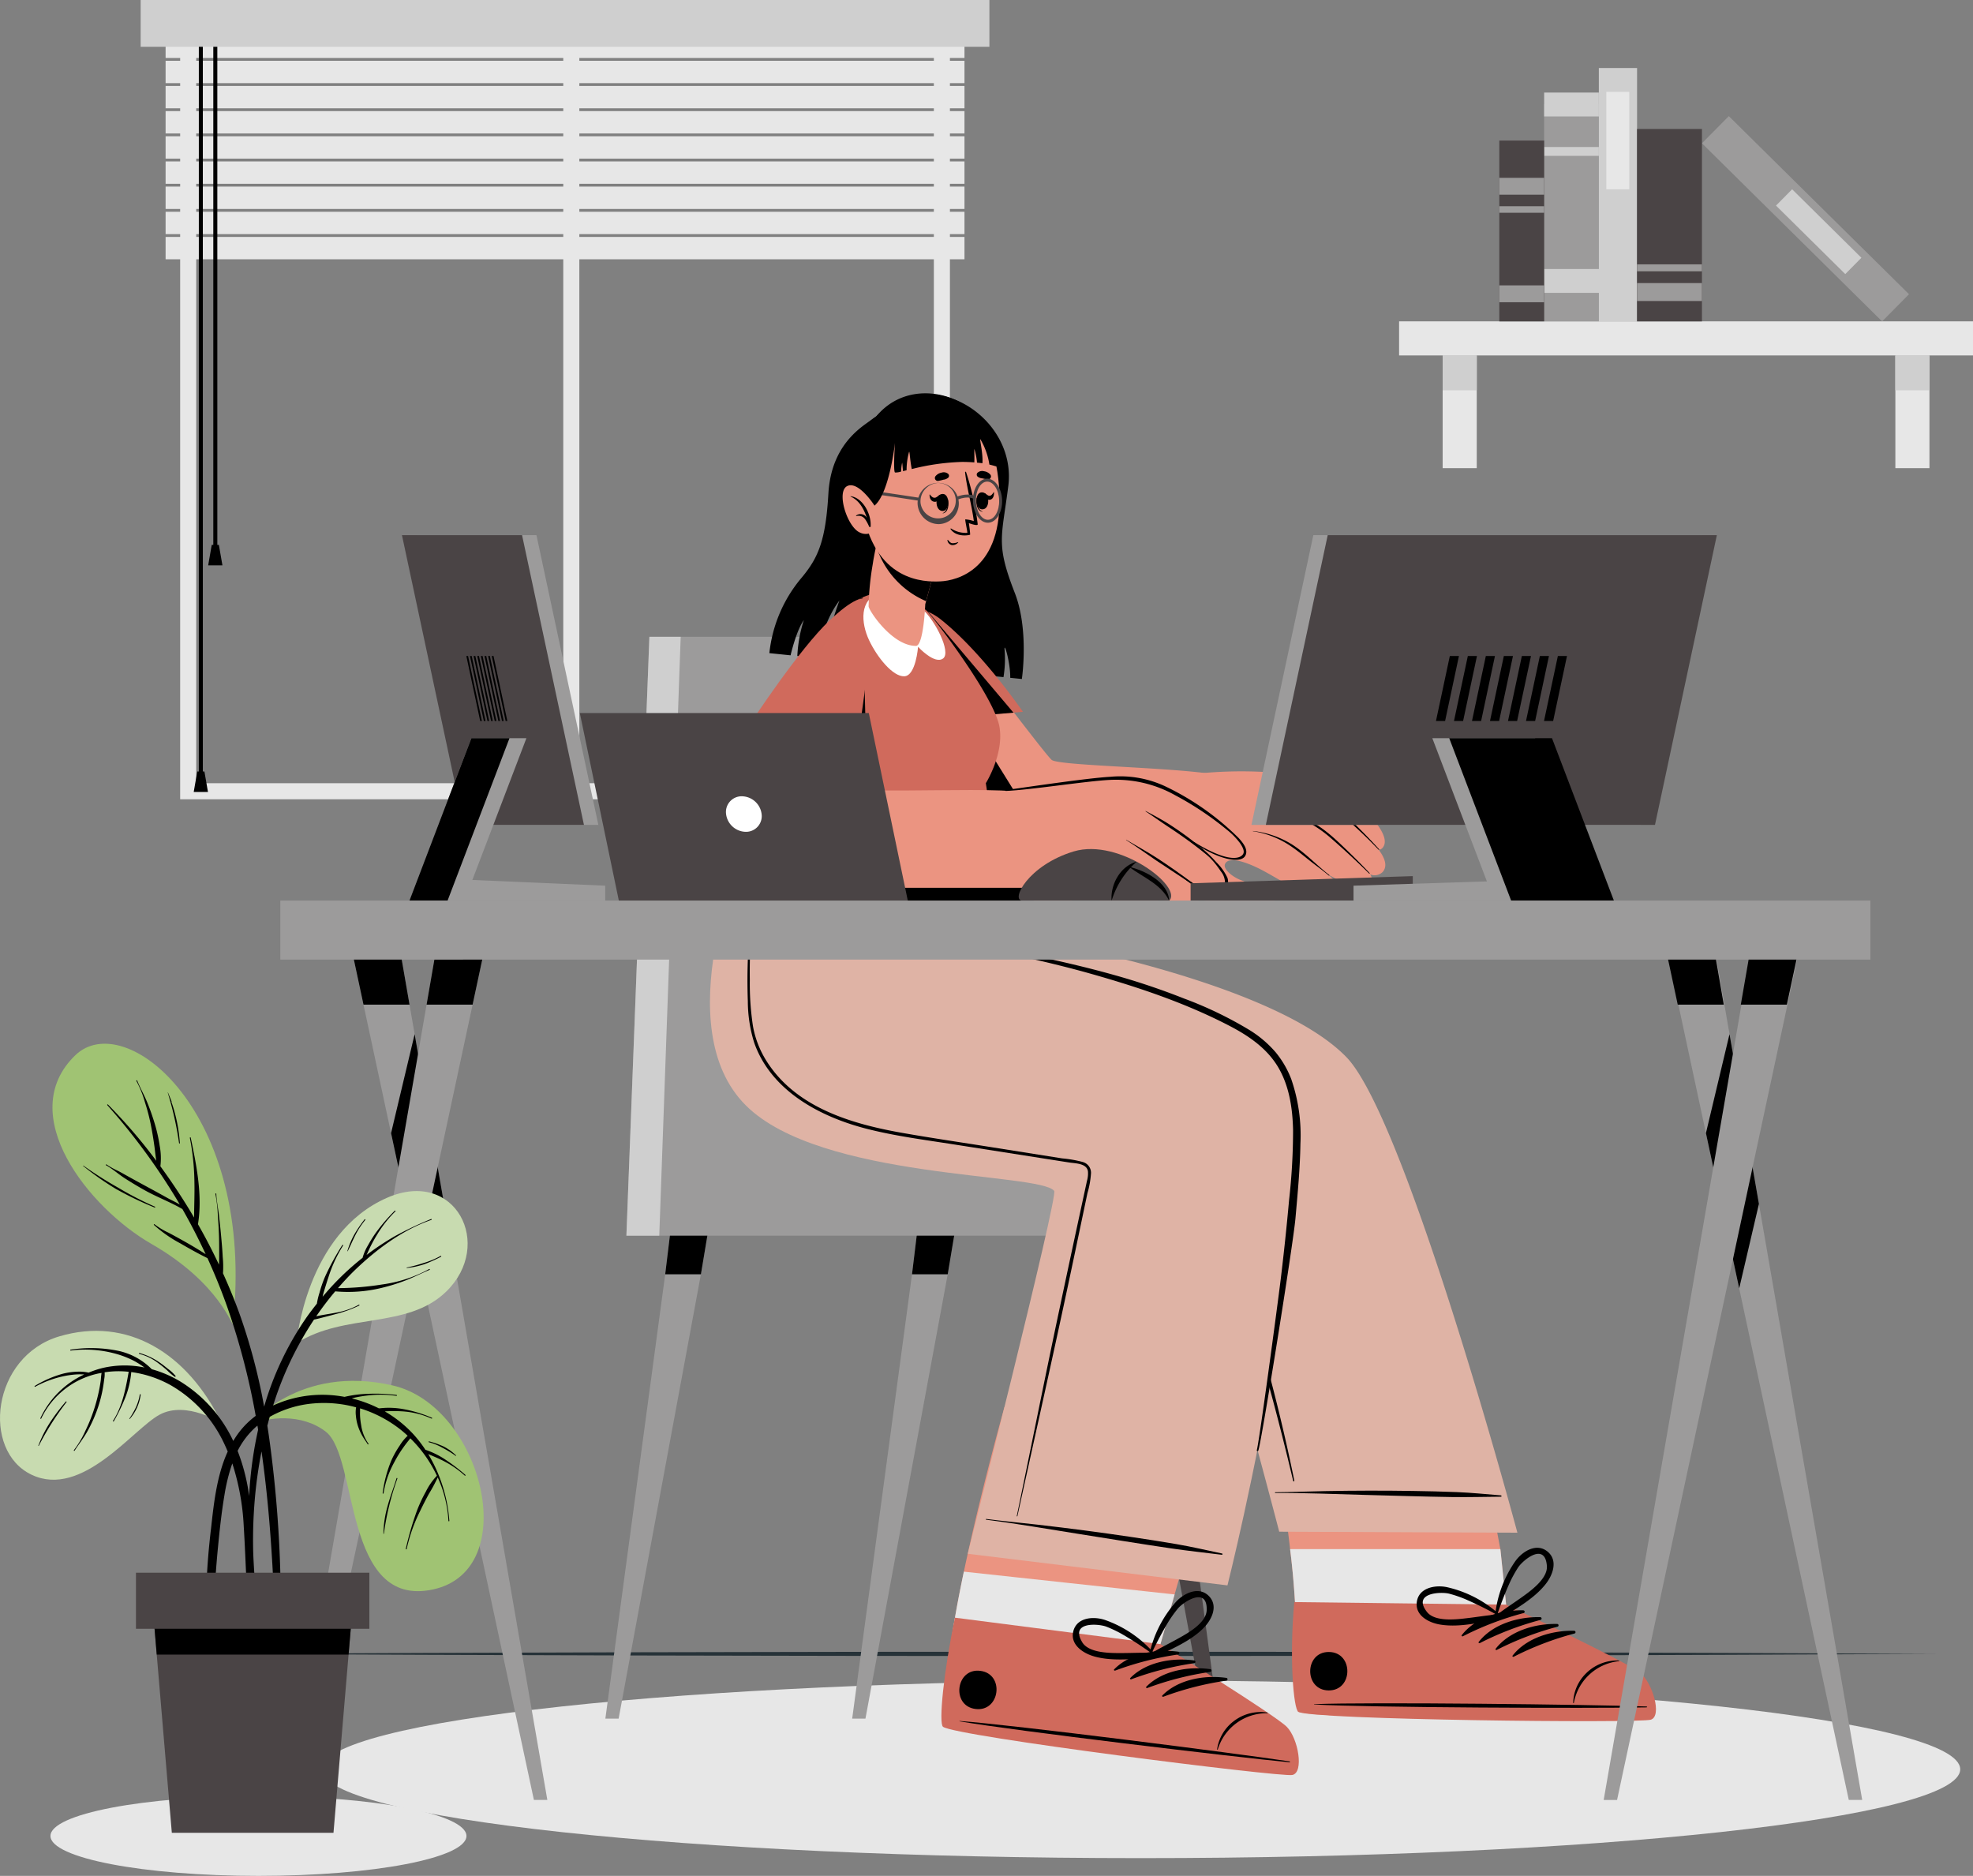 <svg xmlns="http://www.w3.org/2000/svg" xmlns:xlink="http://www.w3.org/1999/xlink" id="Gruppe_432" data-name="Gruppe 432" width="387.501" height="368.415" viewBox="0 0 387.501 368.415"><rect x="0" y="0" width="387.501" height="368.415" fill="#808080" stroke="none"/><defs><clipPath id="clip-path"><rect id="Rechteck_600" data-name="Rechteck 600" width="387.501" height="368.415" fill="none"></rect></clipPath></defs><g id="Gruppe_427" data-name="Gruppe 427"><g id="Gruppe_426" data-name="Gruppe 426" clip-path="url(#clip-path)"><path id="Pfad_3278" data-name="Pfad 3278" d="M45.68,352.068c108.313-.565,229.817-.569,338.13,0-108.313.569-229.817.565-338.13,0" transform="translate(-3.541 -27.255)" fill="#263238"></path><path id="Pfad_3279" data-name="Pfad 3279" d="M38.357.668H189.538V157.025H38.357ZM186.384,3.823H41.512V153.871H186.384Z" transform="translate(-2.973 -0.052)" fill="#e7e7e7"></path><rect id="Rechteck_567" data-name="Rechteck 567" width="3.155" height="150.801" transform="translate(110.627 4.595)" fill="#e7e7e7"></rect><rect id="Rechteck_568" data-name="Rechteck 568" width="156.901" height="4.393" transform="translate(32.524 6.993)" fill="#e7e7e7"></rect><rect id="Rechteck_569" data-name="Rechteck 569" width="156.901" height="4.393" transform="translate(32.524 11.935)" fill="#e7e7e7"></rect><rect id="Rechteck_570" data-name="Rechteck 570" width="156.901" height="4.393" transform="translate(32.524 16.878)" fill="#e7e7e7"></rect><rect id="Rechteck_571" data-name="Rechteck 571" width="156.901" height="4.393" transform="translate(32.524 21.82)" fill="#e7e7e7"></rect><rect id="Rechteck_572" data-name="Rechteck 572" width="156.901" height="4.393" transform="translate(32.524 26.761)" fill="#e7e7e7"></rect><rect id="Rechteck_573" data-name="Rechteck 573" width="156.901" height="4.393" transform="translate(32.524 31.703)" fill="#e7e7e7"></rect><rect id="Rechteck_574" data-name="Rechteck 574" width="156.901" height="4.393" transform="translate(32.524 36.645)" fill="#e7e7e7"></rect><rect id="Rechteck_575" data-name="Rechteck 575" width="156.901" height="4.393" transform="translate(32.524 41.588)" fill="#e7e7e7"></rect><rect id="Rechteck_576" data-name="Rechteck 576" width="156.901" height="4.393" transform="translate(32.524 46.53)" fill="#e7e7e7"></rect><rect id="Rechteck_577" data-name="Rechteck 577" width="0.789" height="101.254" transform="translate(41.894 6.103)"></rect><path id="Pfad_3280" data-name="Pfad 3280" d="M44.322,120.021h2.8L46.42,116h-1.4Z" transform="translate(-3.435 -8.991)"></path><rect id="Rechteck_578" data-name="Rechteck 578" width="0.789" height="146.48" transform="translate(39.051 6.102)"></rect><path id="Pfad_3281" data-name="Pfad 3281" d="M41.243,168.269h2.8l-.7-4.022h-1.4Z" transform="translate(-3.197 -12.731)"></path><rect id="Rechteck_579" data-name="Rechteck 579" width="166.692" height="9.19" transform="translate(27.629)" fill="#cfcfcf"></rect><rect id="Rechteck_580" data-name="Rechteck 580" width="112.716" height="6.692" transform="translate(274.785 63.113)" fill="#e7e7e7"></rect><rect id="Rechteck_581" data-name="Rechteck 581" width="6.695" height="22.136" transform="translate(283.341 69.807)" fill="#e7e7e7"></rect><rect id="Rechteck_582" data-name="Rechteck 582" width="6.695" height="6.842" transform="translate(283.34 69.808)" fill="#cfcfcf"></rect><rect id="Rechteck_583" data-name="Rechteck 583" width="6.695" height="22.136" transform="translate(372.253 69.807)" fill="#e7e7e7"></rect><rect id="Rechteck_584" data-name="Rechteck 584" width="6.695" height="6.842" transform="translate(372.253 69.808)" fill="#cfcfcf"></rect><rect id="Rechteck_585" data-name="Rechteck 585" width="10.741" height="42.654" transform="translate(303.273 20.459)" fill="#9c9b9b"></rect><rect id="Rechteck_586" data-name="Rechteck 586" width="10.741" height="4.687" transform="translate(303.273 18.179)" fill="#cfcfcf"></rect><rect id="Rechteck_587" data-name="Rechteck 587" width="10.741" height="1.739" transform="translate(303.273 28.872)" fill="#cfcfcf"></rect><rect id="Rechteck_588" data-name="Rechteck 588" width="12.08" height="4.687" transform="translate(303.273 52.831)" fill="#cfcfcf"></rect><rect id="Rechteck_589" data-name="Rechteck 589" width="7.507" height="49.757" transform="translate(314.015 13.357)" fill="#cfcfcf"></rect><rect id="Rechteck_590" data-name="Rechteck 590" width="4.505" height="19.137" transform="translate(315.483 18.035)" fill="#e7e7e7"></rect><rect id="Rechteck_591" data-name="Rechteck 591" width="7.507" height="49.757" transform="translate(334.265 28.144) rotate(-45.334)" fill="#9c9b9b"></rect><rect id="Rechteck_592" data-name="Rechteck 592" width="4.505" height="19.137" transform="matrix(0.703, -0.711, 0.711, 0.703, 348.81, 40.376)" fill="#cfcfcf"></rect><rect id="Rechteck_593" data-name="Rechteck 593" width="12.749" height="37.794" transform="translate(321.517 25.328)" fill="#4a4445"></rect><rect id="Rechteck_594" data-name="Rechteck 594" width="12.749" height="3.523" transform="translate(321.517 55.593)" fill="#9c9b9b"></rect><rect id="Rechteck_595" data-name="Rechteck 595" width="12.749" height="1.366" transform="translate(321.517 51.915)" fill="#9c9b9b"></rect><rect id="Rechteck_596" data-name="Rechteck 596" width="8.806" height="35.519" transform="translate(294.467 27.604)" fill="#4a4445"></rect><rect id="Rechteck_597" data-name="Rechteck 597" width="8.806" height="3.311" transform="translate(294.467 56.047)" fill="#9c9b9b"></rect><rect id="Rechteck_598" data-name="Rechteck 598" width="8.806" height="3.311" transform="translate(294.467 34.925)" fill="#9c9b9b"></rect><rect id="Rechteck_599" data-name="Rechteck 599" width="8.806" height="1.283" transform="translate(294.467 40.503)" fill="#9c9b9b"></rect><path id="Pfad_3282" data-name="Pfad 3282" d="M92.447,390.212c0,4.33-18.289,7.84-40.852,7.84s-40.851-3.51-40.851-7.84,18.289-7.84,40.851-7.84,40.852,3.51,40.852,7.84" transform="translate(-0.833 -29.637)" fill="#e7e7e7"></path><path id="Pfad_3283" data-name="Pfad 3283" d="M390.3,375.21c0,9.635-72.037,17.446-160.9,17.446S68.5,384.846,68.5,375.21s72.037-17.446,160.9-17.446,160.9,7.811,160.9,17.446" transform="translate(-5.31 -27.73)" fill="#e7e7e7"></path><path id="Pfad_3284" data-name="Pfad 3284" d="M236.447,255.778l2.386,14.306,16.161,87.275H257.6l-11.752-87.275-1.737-14.306Z" transform="translate(-18.327 -19.825)" fill="#4a4445"></path><path id="Pfad_3285" data-name="Pfad 3285" d="M244.11,255.778h-7.663l2.386,14.306h7.015Z" transform="translate(-18.327 -19.825)"></path><path id="Pfad_3286" data-name="Pfad 3286" d="M181.433,357.359h2.605l16.16-87.275,2.386-14.306h-7.663l-1.737,14.306Z" transform="translate(-14.063 -19.825)" fill="#9c9b9b"></path><path id="Pfad_3287" data-name="Pfad 3287" d="M195.908,255.778l-1.736,14.306h7.014l2.386-14.306Z" transform="translate(-15.05 -19.825)"></path><path id="Pfad_3288" data-name="Pfad 3288" d="M128.885,357.359h2.605l16.161-87.275,2.386-14.306h-7.663l-1.737,14.306Z" transform="translate(-9.99 -19.825)" fill="#9c9b9b"></path><path id="Pfad_3289" data-name="Pfad 3289" d="M141.625,270.084h7.014l2.386-14.306h-7.663Z" transform="translate(-10.977 -19.825)"></path><path id="Pfad_3290" data-name="Pfad 3290" d="M133.364,253.183H251.785V240.705H207.454l-14.9-105.134H137.879Z" transform="translate(-10.337 -10.508)" fill="#9c9b9b"></path><path id="Pfad_3291" data-name="Pfad 3291" d="M133.364,253.183h6.456l4.207-117.611h-6.148Z" transform="translate(-10.337 -10.508)" fill="#cfcfcf"></path></g></g><g id="Gruppe_429" data-name="Gruppe 429"><g id="Gruppe_428" data-name="Gruppe 428" clip-path="url(#clip-path)"><path id="Pfad_3292" data-name="Pfad 3292" d="M213.391,139.855l-2.284-.233c.063-2.949-1.332-7.61-1.089-5.305a22.6,22.6,0,0,1-.233,5.17l-34.924-3.576c.006-4.446,2.707-11.474,2.707-11.474-2.614,3.4-4.005,8.47-4.617,11.278l-3.66-.375a27.342,27.342,0,0,1,1.283-7.061c-1.184,1.666-2.123,4.92-2.609,6.925l-4.164-.427a27.4,27.4,0,0,1,6.424-14.921c3.244-3.918,4.642-7.326,5.17-16.427.633-10.93,8.245-13.967,9.428-15.181,10.435-10.706,27.623.108,25.906,13.688-1.291,10.221-2.5,11.326,1.27,21,2.844,7.271,1.392,16.918,1.392,16.918" transform="translate(-12.696 -6.503)"></path><path id="Pfad_3293" data-name="Pfad 3293" d="M192.7,138.947c5.288,19.262,9.7,34.187,15.218,37.814,4.454,2.927,10.708,4.981,17.14,6.42a160.269,160.269,0,0,0,20.846,2.979c2.159.18,3.955.292,5.231.383,3.154.2,8.317-20.626,6.085-23.167-.516-.58-2.593-1.03-5.508-1.4-9.817-1.232-29.145-1.519-30.3-2.618-1.2-1.149-7.422-9.394-15.871-20.235-5.831-7.492-10.607-9.694-12.562-7.613-1.1,1.18-1.3,3.721-.28,7.437" transform="translate(-14.885 -10.135)" fill="#eb9481"></path><path id="Pfad_3294" data-name="Pfad 3294" d="M249.244,187.032a76.515,76.515,0,0,0,9.379,3.455c2.551.638,9.943,2.279,10.924-.459.672-1.867-3.561-3.343-6.531-4.455-1.565-.585-3.524-2.128-3.106-3.136.731-1.761,4.762-.168,7.427,1.252,5.153,2.745,12.067,7.774,15.055,5.1,1.128-1.01-.29-2.722-2.332-4.376,3.285,1.895,6.771,3.42,8.068,2.347a1.7,1.7,0,0,0,.291-2.311,2.25,2.25,0,0,0,2.464-.478c1-1.131.435-2.724-.768-4.335a1.244,1.244,0,0,0,.925-.658c2.086-3.452-9.333-12.718-13.193-13.483a85.193,85.193,0,0,0-23.292-.843c-4.291,3.7-5.321,22.372-5.312,22.38" transform="translate(-19.319 -12.728)" fill="#eb9481"></path><path id="Pfad_3295" data-name="Pfad 3295" d="M266.764,176.912a18.363,18.363,0,0,1,7.614,2.613c2.694,1.707,4.872,4.094,7.373,6.044.067.053-.02.159-.086.1-1.18-1.013-2.47-1.91-3.691-2.876-1.191-.942-2.362-1.93-3.616-2.786a18.2,18.2,0,0,0-7.6-3.052c-.03,0-.021-.05.008-.046" transform="translate(-20.674 -13.712)"></path><path id="Pfad_3296" data-name="Pfad 3296" d="M268.846,171.651a45.513,45.513,0,0,1,8.847,2.7c3.061,1.421,5.5,3.83,7.906,6.147q2.161,2.088,4.231,4.269c.058.061-.023.164-.085.1q-3.657-3.594-7.526-6.963a24.073,24.073,0,0,0-8.152-4.726c-1.717-.583-3.474-1.033-5.23-1.482-.033-.008-.025-.061.009-.053" transform="translate(-20.836 -13.304)"></path><path id="Pfad_3297" data-name="Pfad 3297" d="M272.107,167a23.339,23.339,0,0,1,8.024,2.343,41.092,41.092,0,0,1,8.01,6.406c1.311,1.3,2.576,2.64,3.821,4,.051.055-.044.145-.1.089a95.4,95.4,0,0,0-9.088-8.36,19,19,0,0,0-5.02-3.007,34.2,34.2,0,0,0-5.653-1.454c-.013,0-.009-.021,0-.019" transform="translate(-21.09 -12.944)"></path><path id="Pfad_3298" data-name="Pfad 3298" d="M192.7,139.009c5.288,19.262,9.7,34.187,15.218,37.814,4.454,2.927,10.708,4.981,17.14,6.42l-32.079-51.671c-1.1,1.18-1.3,3.721-.28,7.437" transform="translate(-14.885 -10.198)"></path><path id="Pfad_3299" data-name="Pfad 3299" d="M190.947,135.62c.552,5.86,4.4,15.957,4.4,15.957l20.353-1.728s-7.862-11.534-16.053-18.086a11.122,11.122,0,0,0-2.524-1.54c-3.573-1.536-6.7-.105-6.178,5.4" transform="translate(-14.796 -10.049)" fill="#d06a5c"></path><path id="Pfad_3300" data-name="Pfad 3300" d="M190.946,135.62c.027.3.065.624.121.943.04.255.089.509.149.781a93.352,93.352,0,0,0,4.133,14.233l.809-.068.791-.065,6.4-.546.947-.076,6.383-.544.818-.069,2.345-.2-16.719-19.781c-3.573-1.536-6.747-.1-6.178,5.4" transform="translate(-14.795 -10.049)"></path><path id="Pfad_3301" data-name="Pfad 3301" d="M344.862,360.575c-2.2.729-66.65.194-69.03-1.347-.286-.166-.36-6-.332-13.976V345.1a158.745,158.745,0,0,0-1.107-16.854c-.037-.3-.074-.618-.111-.922-1.7-14.88-4.612-29.344-4.612-29.344l40.341-.148,5.562,29.492.1.922,1.135,11s8.69,3.671,16.254,7.315c.009.009.018.009.018.018a89.779,89.779,0,0,1,9.649,5.018c2.417,1.956,4.327,8.275,2.131,8.985" transform="translate(-20.902 -23.084)" fill="#eb9481"></path><path id="Pfad_3302" data-name="Pfad 3302" d="M345.25,363.053c-2.2.729-66.65.194-69.03-1.347-.286-.166-.36-6-.332-13.976v-.157a158.745,158.745,0,0,0-1.107-16.854c-.037-.3-.074-.618-.111-.922h41.291l.1.922,1.135,11s8.69,3.671,16.254,7.315c.009.009.018.009.018.018a89.779,89.779,0,0,1,9.649,5.018c2.417,1.956,4.327,8.275,2.131,8.985" transform="translate(-21.289 -25.562)" fill="#e7e7e7"></path><path id="Pfad_3303" data-name="Pfad 3303" d="M345.548,364.172c-2.263.73-66.8.037-69.243-1.545-.93-.6-1.791-10.556-.789-21.549l41.605.5s23.787,11.316,26.283,13.339,4.406,8.528,2.144,9.258" transform="translate(-21.32 -26.436)" fill="#d06a5c"></path><path id="Pfad_3304" data-name="Pfad 3304" d="M345.013,363.25c-10.815-.382-54.473-.9-65.192-.457-.088,0-.089.063,0,.067,10.711.613,54.372.779,65.192.566.228,0,.23-.169,0-.177" transform="translate(-21.683 -28.106)"></path><path id="Pfad_3305" data-name="Pfad 3305" d="M343.918,353.511a8.69,8.69,0,0,0-6.5,2.572,8.419,8.419,0,0,0-2.48,5.75c0,.065.12.067.13,0a10.043,10.043,0,0,1,8.849-8.188.068.068,0,0,0,0-.136" transform="translate(-25.961 -27.399)"></path><path id="Pfad_3306" data-name="Pfad 3306" d="M323.3,342.831c-4.329-.107-9.366,1.368-12.095,4.88-.105.137.09.284.219.22a59.845,59.845,0,0,1,11.945-4.565.273.273,0,0,0-.069-.534" transform="translate(-24.119 -26.572)"></path><path id="Pfad_3307" data-name="Pfad 3307" d="M326.91,344.283c-4.329-.107-9.366,1.368-12.095,4.88-.105.137.089.284.219.22a59.846,59.846,0,0,1,11.945-4.565.273.273,0,0,0-.069-.534" transform="translate(-24.399 -26.684)"></path><path id="Pfad_3308" data-name="Pfad 3308" d="M330.519,345.734c-4.329-.107-9.366,1.368-12.095,4.88-.106.137.089.284.219.22a59.844,59.844,0,0,1,11.945-4.565.273.273,0,0,0-.069-.534" transform="translate(-24.678 -26.797)"></path><path id="Pfad_3309" data-name="Pfad 3309" d="M334.127,347.186c-4.329-.107-9.366,1.368-12.095,4.88-.105.137.089.284.219.22A59.844,59.844,0,0,1,334.2,347.72a.273.273,0,0,0-.069-.534" transform="translate(-24.958 -26.909)"></path><path id="Pfad_3310" data-name="Pfad 3310" d="M282.624,351.7c-4.858-.038-4.925,7.512-.059,7.551s4.925-7.513.059-7.551" transform="translate(-21.621 -27.26)"></path><path id="Pfad_3311" data-name="Pfad 3311" d="M328.656,330.3c-2.172-1.841-4.953-.1-6.325,1.778a22.729,22.729,0,0,0-4.053,11.03.114.114,0,0,0,.134.125.528.528,0,0,0,.775.358c3.106-2.1,6.686-3.958,9.055-6.948,1.384-1.745,2.469-4.6.414-6.343m-5.411,9.146c-1.5,1.069-3.048,2.059-4.51,3.184a67.789,67.789,0,0,1,2.508-6.389,24.42,24.42,0,0,1,1.613-2.9c.956-1.421,5.245-4.993,5.625-.278.209,2.6-3.446,5.112-5.237,6.387" transform="translate(-24.669 -25.54)"></path><path id="Pfad_3312" data-name="Pfad 3312" d="M306.211,345.23c3.764.62,7.664-.412,11.374-.946a.528.528,0,0,0,.333-.786.114.114,0,0,0,.015-.183,22.715,22.715,0,0,0-10.418-5.438c-2.274-.463-5.506.113-5.876,2.937-.35,2.67,2.375,4.054,4.572,4.416m-2.588-2.493c-2.89-3.746,2.687-3.985,4.35-3.577a24.548,24.548,0,0,1,3.146,1.065,68.066,68.066,0,0,1,6.155,3.042c-1.839.15-3.648.458-5.48.676-2.183.261-6.578.86-8.171-1.206" transform="translate(-23.377 -26.177)"></path><path id="Pfad_3313" data-name="Pfad 3313" d="M310.33,315.091l-46.777-.2s-16.216-62.384-20.013-66.747c-7.033-8.079-62.986-4.171-78.178-20.928-14.723-16.239,0-45.628,0-45.628h41.43a144.6,144.6,0,0,0,2.357,15.776s52.134,8.327,67.616,24.345c11.814,12.222,33.566,93.383,33.566,93.383" transform="translate(-12.31 -14.075)" fill="#dfb3a5"></path><path id="Pfad_3314" data-name="Pfad 3314" d="M315.836,318.283c-2.881-.234-5.752-.528-8.642-.645s-5.79-.181-8.687-.225q-8.63-.134-17.262.03c-3.249.061-6.5.2-9.746.222-.088,0-.068.143.018.143,5.839-.035,11.7.228,17.534.38,5.718.149,11.433.333,17.15.421,3.216.049,6.422-.043,9.637-.068.137,0,.136-.246,0-.257" transform="translate(-21.039 -24.598)"></path><path id="Pfad_3315" data-name="Pfad 3315" d="M257.6,268.517q-2.792-9-6.025-17.858c-.919-2.522-1.686-5.394-3.491-7.455-1.76-2.009-4.437-2.671-6.94-3.222-11.985-2.64-24.239-3.677-36.317-5.777a128.659,128.659,0,0,1-17.642-4.2,43.856,43.856,0,0,1-8.2-3.418,23.2,23.2,0,0,1-6.224-5.128,28.292,28.292,0,0,1-6.186-14.027,42.028,42.028,0,0,1,1.614-18.126c.422-1.434.918-2.848,1.449-4.245.033-.087-.107-.12-.14-.035-4.041,10.5-5.707,22.635-.015,32.877a24.777,24.777,0,0,0,4.581,5.962,25.587,25.587,0,0,0,6.843,4.52,81.1,81.1,0,0,0,17.139,5.26c12.026,2.589,24.313,3.615,36.415,5.765a86.121,86.121,0,0,1,8.756,1.832,8.011,8.011,0,0,1,6.034,5.37c1.183,2.815,2.125,5.749,3.135,8.63q1.568,4.474,3.038,8.981c3.918,12.018,7.334,24.2,10.333,36.476q.548,2.244,1.081,4.493c.034.146.25.077.22-.067a370.3,370.3,0,0,0-9.46-36.606" transform="translate(-12.852 -14.337)"></path><path id="Pfad_3316" data-name="Pfad 3316" d="M269.1,371.6c-2.269.47-66.2-7.7-68.384-9.511-.258-.2.424-5.987,1.328-13.92.526-4.659,1.577-10.4,2.814-16.282,3.293-15.636,7.961-32.3,7.961-32.3l41.909,6.992-8.478,29.778-2.906,10.194s8.616,5.212,15.7,9.723c.009.009.018.009.018.018a91.771,91.771,0,0,1,8.985,6.125c2.177,2.232,3.321,8.727,1.052,9.179" transform="translate(-15.553 -23.221)" fill="#eb9481"></path><path id="Pfad_3317" data-name="Pfad 3317" d="M269.1,374.31c-2.269.47-66.2-7.7-68.384-9.511-.258-.2.424-5.987,1.328-13.92.526-4.659,1.577-10.4,2.814-16.282l41.392,4.474-2.906,10.194s8.616,5.212,15.7,9.723c.009.009.018.009.018.018a91.771,91.771,0,0,1,8.985,6.125c2.177,2.232,3.321,8.727,1.052,9.179" transform="translate(-15.553 -25.934)" fill="#e7e7e7"></path><path id="Pfad_3318" data-name="Pfad 3318" d="M269.346,375.292c-2.331.466-66.362-7.622-68.609-9.473-.856-.7.1-10.615,2.351-21.421l40.361,5.193s22.582,13.963,24.829,16.259,3.4,8.977,1.068,9.443" transform="translate(-15.535 -26.694)" fill="#d06a5c"></path><path id="Pfad_3319" data-name="Pfad 3319" d="M269.049,374.32c-10.7-1.619-54.01-7.14-64.711-7.928-.087-.006-.094.053-.008.067,10.571,1.837,53.924,7.007,64.7,8.037.227.021.247-.142.021-.176" transform="translate(-15.833 -28.399)"></path><path id="Pfad_3320" data-name="Pfad 3320" d="M269,364.582a8.692,8.692,0,0,0-6.753,1.81,8.426,8.426,0,0,0-3.123,5.428c-.006.064.113.08.13.016a10.043,10.043,0,0,1,9.729-7.119.068.068,0,0,0,.017-.135" transform="translate(-20.084 -28.25)"></path><path id="Pfad_3321" data-name="Pfad 3321" d="M249.777,351.633c-4.289-.6-9.461.285-12.574,3.461-.121.124.056.292.192.244a59.87,59.87,0,0,1,12.39-3.167.272.272,0,0,0-.007-.538" transform="translate(-18.382 -27.241)"></path><path id="Pfad_3322" data-name="Pfad 3322" d="M253.2,353.489c-4.289-.6-9.461.285-12.574,3.461-.121.124.056.292.192.243a59.868,59.868,0,0,1,12.39-3.166.272.272,0,0,0-.007-.538" transform="translate(-18.647 -27.385)"></path><path id="Pfad_3323" data-name="Pfad 3323" d="M256.613,355.344c-4.289-.6-9.461.285-12.574,3.461-.121.123.056.292.192.244a59.869,59.869,0,0,1,12.39-3.167.272.272,0,0,0-.007-.538" transform="translate(-18.912 -27.529)"></path><path id="Pfad_3324" data-name="Pfad 3324" d="M260.031,357.2c-4.289-.6-9.461.285-12.574,3.461-.121.123.056.292.192.244a59.885,59.885,0,0,1,12.39-3.167.272.272,0,0,0-.007-.538" transform="translate(-19.177 -27.672)"></path><path id="Pfad_3325" data-name="Pfad 3325" d="M208.358,355.711c-4.822-.6-5.754,6.9-.924,7.493s5.755-6.9.924-7.493" transform="translate(-15.831 -27.568)"></path><path id="Pfad_3326" data-name="Pfad 3326" d="M256.449,339.77c-1.946-2.078-4.909-.662-6.486,1.041a22.718,22.718,0,0,0-5.291,10.493.113.113,0,0,0,.118.139.528.528,0,0,0,.729.445c3.327-1.73,7.1-3.166,9.792-5.864,1.574-1.576,2.98-4.289,1.138-6.254m-6.424,8.465c-1.615.89-3.264,1.7-4.846,2.646a67.9,67.9,0,0,1,3.225-6.06,24.464,24.464,0,0,1,1.935-2.7c1.113-1.3,5.783-4.359,5.62.369-.089,2.607-4.009,4.684-5.934,5.745" transform="translate(-18.964 -26.255)"></path><path id="Pfad_3327" data-name="Pfad 3327" d="M232.536,351.994c3.668,1.047,7.66.47,11.408.363a.528.528,0,0,0,.42-.743.114.114,0,0,0,.036-.18,22.722,22.722,0,0,0-9.725-6.6c-2.207-.72-5.483-.518-6.174,2.244-.654,2.613,1.894,4.3,4.035,4.911m-2.285-2.773c-2.441-4.052,3.126-3.651,4.731-3.054a24.377,24.377,0,0,1,3,1.418,68.125,68.125,0,0,1,5.765,3.728c-1.844-.061-3.676.036-5.52.043-2.2.009-6.634.1-7.98-2.135" transform="translate(-17.703 -26.7)"></path><path id="Pfad_3328" data-name="Pfad 3328" d="M252.8,325.436l-51.01-6.207s17.778-70.22,16.972-71.267c-2.815-3.631-45.857-2.173-60.535-16.764-15.543-15.446-.625-49.609-.625-49.609l38.71.15s.256,15.309,2,16.75c1.152.96,54.671,9.994,63.379,21.351,13.311,17.36-8.9,105.6-8.9,105.6" transform="translate(-11.716 -14.075)" fill="#dfb3a5"></path><path id="Pfad_3329" data-name="Pfad 3329" d="M268.8,227.273a18.962,18.962,0,0,0-3.081-5.346,21.909,21.909,0,0,0-5.136-4.378,75.763,75.763,0,0,0-12.847-6.193,138.976,138.976,0,0,0-13.928-4.677c-4.79-1.343-9.637-2.481-14.5-3.519-4.847-1.035-9.725-1.857-14.6-2.759-.766-.142-1.532-.28-2.3-.42,2.514-1,5.007-2.051,7.51-3.088a.123.123,0,0,0-.071-.235,40.226,40.226,0,0,0-14.252,5.683.072.072,0,0,0,.059.13c2.175-.718,4.314-1.526,6.438-2.368,4.413.923,8.809,1.909,13.21,2.889,4.755,1.059,9.5,2.187,14.19,3.516,9.293,2.634,18.539,5.734,27.131,10.2,3.894,2.024,7.573,4.55,9.761,8.461,2.031,3.63,2.64,7.866,2.735,11.97a122.588,122.588,0,0,1-.785,13.8q-.7,7.8-1.647,15.584c-.634,5.183-4.281,32.367-4.692,33.521-.058.165.21.268.287.112.538-1.105,6.837-40.365,7.305-45.637.433-4.862.9-9.755.976-14.638a33.827,33.827,0,0,0-1.768-12.609" transform="translate(-15.158 -15.242)"></path><path id="Pfad_3330" data-name="Pfad 3330" d="M225.088,242.5a23.82,23.82,0,0,0-4.132-.732l-4.65-.736-9.175-1.454c-5.876-.933-11.77-1.792-17.629-2.827-9.992-1.765-20.852-4.982-26.6-14.072a19.177,19.177,0,0,1-2.681-6.864,55.624,55.624,0,0,1-.62-9.036,115.727,115.727,0,0,1,1.18-18.226c.214-1.48.482-2.951.771-4.419.018-.09-.123-.126-.14-.035a122.409,122.409,0,0,0-2.169,17.831q-.194,4.482-.033,8.971a27.563,27.563,0,0,0,1.236,8.1c3.292,9.477,12.908,14.591,22.059,16.939,5.636,1.446,11.444,2.184,17.185,3.084l18.107,2.837,4.527.71c1.22.191,3.424.148,3.683,1.72a5.149,5.149,0,0,1-.192,1.9q-.255,1.187-.513,2.374-.5,2.311-1,4.621-1.943,8.994-3.85,18c-2.571,12.086-4.983,24.206-7.484,36.307q-.466,2.253-.932,4.506c-.016.077.1.107.119.03,2.647-12.064,5.348-24.116,7.974-36.185q1.983-9.116,3.892-18.248.946-4.5,1.891-9.005a17.89,17.89,0,0,0,.7-3.962,2.193,2.193,0,0,0-1.529-2.124" transform="translate(-12.335 -14.266)"></path><path id="Pfad_3331" data-name="Pfad 3331" d="M256.271,330.161c-2.982-.632-5.945-1.323-8.953-1.84s-6.035-.984-9.059-1.432q-9.014-1.333-18.072-2.371c-3.409-.391-6.828-.7-10.233-1.136-.092-.012-.092.133,0,.144,6.116.778,12.207,1.852,18.3,2.815,5.961.942,11.919,1.92,17.889,2.8,3.359.5,6.729.851,10.1,1.273.145.018.178-.224.036-.255" transform="translate(-16.268 -25.065)"></path><path id="Pfad_3332" data-name="Pfad 3332" d="M208.906,185.81a75.28,75.28,0,0,1-8.127,1.153c-4.29.424-10.277.812-18.007.8h-.627c-.969,0-1.974-.009-3-.028-7.149-.12-15.609-.553-25.4-1.541,0,0,11.328-41.743,22.9-55.331.258-.314.526-.609.793-.886.055-.065.1-.111.157-.166a12.354,12.354,0,0,1,3.09-2.389c.2-.111.406-.212.618-.3,4.456-2.048,9.16-.351,12.555,2.555,1.079.922,13.275,16.789,14.354,22.841.932,5.341-2.675,11.079-2.675,11.079Z" transform="translate(-11.917 -9.783)" fill="#d06a5c"></path><path id="Pfad_3333" data-name="Pfad 3333" d="M182.772,187.842h-.627c-.969,0-1.974-.009-3-.028-7.149-.12-15.609-.553-25.4-1.541,0,0,11.328-41.743,22.9-55.331.258-.314.526-.609.793-.886.055-.065.1-.111.157-.166a12.354,12.354,0,0,1,3.09-2.389c.2-.111.406-.212.618-.3Z" transform="translate(-11.917 -9.859)"></path><path id="Pfad_3334" data-name="Pfad 3334" d="M173.588,135.015c-10.27,15.63-22.264,42.34-14.864,46.935,12.168,7.557,44.92,8.515,52.4,8.43,3.226-.037,6.846-21.631,4.372-24.036s-36.63.173-37.142-1.876c-.291-1.16,2.418-11.891,4.068-24.924,1.9-15.027-5.934-8.935-8.829-4.529" transform="translate(-12.125 -10.075)" fill="#eb9481"></path><path id="Pfad_3335" data-name="Pfad 3335" d="M213.869,168.159s9.72-1.358,16.119-1.947c3.569-.329,9.74-.347,12.472.611,4.088,1.434,20.269,10.037,18.267,14.005-1.812,3.592-14.775-5.564-14.775-5.564s13.9,8.083,10.92,12.007-16.247-8.37-16.247-8.37,14.093,8.626,10.383,12.187c-2.8,2.691-15.45-7.766-15.45-7.766s12.062,7.5,9.3,10.389c-3.054,3.2-15.334-5.724-15.334-5.724-8.263,6.168-14.72,5.724-19.276,4.862-1.1-.208,3.623-24.689,3.623-24.689" transform="translate(-16.283 -12.867)" fill="#eb9481"></path><path id="Pfad_3336" data-name="Pfad 3336" d="M243.945,172.676c1.667.89,3.36,1.78,4.942,2.816s3.129,2.127,4.608,3.306a32.168,32.168,0,0,1,5.316,5.132c-3.035-3.184-8.641-6.979-10.223-8.015s-3.106-2.145-4.684-3.181c-.04-.026,0-.079.042-.059" transform="translate(-18.903 -13.384)"></path><path id="Pfad_3337" data-name="Pfad 3337" d="M239.78,178.795c2.079,1.229,4.188,2.373,6.214,3.695s4.778,3.254,6.7,4.7c.148.112.049.371-.1.265-1.976-1.373-4.884-3.22-6.876-4.569s-3.933-2.776-5.965-4.047c-.031-.019,0-.065.033-.047" transform="translate(-18.581 -13.858)"></path><path id="Pfad_3338" data-name="Pfad 3338" d="M235.257,183.4a53.945,53.945,0,0,1,9.069,6.376c.142.116,0,.156-.156.045-2.975-2.176-5.293-3.9-8.973-6.308-.057-.037-.009-.149.06-.113" transform="translate(-18.228 -14.215)"></path><path id="Pfad_3339" data-name="Pfad 3339" d="M214.11,167.981c4.436-.617,16.126-2.371,20.6-2.615a20.829,20.829,0,0,1,10.877,1.943A52.343,52.343,0,0,1,259.868,177.4c.814.9,2.02,2.339,1.254,3.555-.932,1.481-5.2.72-10.028-2.617-.173-.12-.088-.22.089-.113,6.708,4.112,9.048,3.225,9.569,2.3.337-.6-.182-1.485-.644-2.157a14.079,14.079,0,0,0-2.524-2.571,60.623,60.623,0,0,0-10.23-6.827,23.718,23.718,0,0,0-12.871-2.983c-4.584.226-15.779,2-20.366,2.162-.1,0-.1-.159-.006-.172" transform="translate(-16.59 -12.813)"></path><path id="Pfad_3340" data-name="Pfad 3340" d="M260.582,186.32a9.959,9.959,0,0,0-2.252-3.078A22.747,22.747,0,0,0,255,180.13c-.054-.041-.127.029-.075.077a35.793,35.793,0,0,1,2.984,3.025,19.746,19.746,0,0,1,1.389,1.85,3.522,3.522,0,0,1,.819,2.11c-.125,1.485-1.959,1.692-3.095,1.446a12.457,12.457,0,0,1-2.15-.715,20.475,20.475,0,0,1-2.723-1.541c-.075-.052-.244-.006-.168.05,1.819,1.328,5.3,4.124,7.646,2.62a2.278,2.278,0,0,0,.959-2.731" transform="translate(-19.529 -13.961)"></path><path id="Pfad_3341" data-name="Pfad 3341" d="M159.852,151.84l21.561-.229s1.305-9.588,2.178-16.018c1-7.378.441-12.038-8.226-3.91-6.009,5.635-15.514,20.157-15.514,20.157" transform="translate(-12.39 -9.875)" fill="#d06a5c"></path><path id="Pfad_3342" data-name="Pfad 3342" d="M187.156,126.189c-4.217,1.214-3.792,5.961-2.222,9.3s4.676,7.209,6.939,7.094,2.684-5.79,2.684-5.79,3.22,3.529,4.908,2.3-1.7-7.713-4.1-9.73c-3.492-2.925-5.966-3.817-8.206-3.172" transform="translate(-14.248 -9.765)" fill="#fff"></path><path id="Pfad_3343" data-name="Pfad 3343" d="M184.925,127.675c.19,1.016,4.695,7.751,9.3,7.74,1.5-.006,1.831-8.188,1.831-8.188l.163-.6,2.269-8.378-9.656-6.821-1.4-.908s-.47,2.333-1.025,5.243c-.027.135-.053.27-.079.414-.036.164-.072.318-.1.473-.089.434-.178.876-.256,1.32-.062.338-.124.665-.175,1.021s-.113.7-.173,1.06a55.835,55.835,0,0,0-.7,7.621" transform="translate(-14.332 -8.566)" fill="#eb9481"></path><path id="Pfad_3344" data-name="Pfad 3344" d="M186.53,115.765a17.411,17.411,0,0,0,9.811,10.863l2.269-8.378-9.656-6.821-1.4-.908s-.47,2.333-1.026,5.243" transform="translate(-14.458 -8.566)"></path><path id="Pfad_3345" data-name="Pfad 3345" d="M210.459,103.261c.706,15.216-8.329,17.358-11.61,17.506-2.979.135-13.139.215-15.413-14.848s4.578-20.2,11.375-20.87,14.943,2.994,15.648,18.211" transform="translate(-14.183 -6.586)" fill="#eb9481"></path><path id="Pfad_3346" data-name="Pfad 3346" d="M210.125,101.92a10,10,0,0,1-1.034-.192,1.7,1.7,0,0,1-1.018-.4.54.54,0,0,1-.016-.66,1.34,1.34,0,0,1,1.316-.346,1.965,1.965,0,0,1,1.256.668.577.577,0,0,1-.5.928" transform="translate(-16.118 -7.773)"></path><path id="Pfad_3347" data-name="Pfad 3347" d="M199.685,102.246a10.248,10.248,0,0,0,1.024-.242,1.7,1.7,0,0,0,1-.446.543.543,0,0,0-.018-.661,1.342,1.342,0,0,0-1.331-.281,1.977,1.977,0,0,0-1.222.728.578.578,0,0,0,.55.9" transform="translate(-15.426 -7.794)"></path><path id="Pfad_3348" data-name="Pfad 3348" d="M201.723,106.284c-.01-.039-.078.053-.076.1.083,1.034,0,2.233-.918,2.622-.029.012-.023.064.011.057,1.136-.215,1.226-1.807.982-2.774" transform="translate(-15.557 -8.237)"></path><path id="Pfad_3349" data-name="Pfad 3349" d="M200.644,105.159c-1.672-.047-1.644,3.3-.094,3.345,1.525.042,1.5-3.305.094-3.345" transform="translate(-15.454 -8.151)"></path><path id="Pfad_3350" data-name="Pfad 3350" d="M199.872,105.35c-.291.192-.575.529-.926.566-.408.044-.72-.3-.989-.638-.028-.035-.056-.006-.056.039,0,.642.248,1.3.936,1.387.628.082,1.074-.49,1.229-1.136.029-.119-.077-.3-.194-.218" transform="translate(-15.339 -8.159)"></path><path id="Pfad_3351" data-name="Pfad 3351" d="M207.943,105.993c.008-.04.081.049.08.091-.032,1.037.105,2.231,1.044,2.575.029.01.026.063-.008.057-1.146-.16-1.313-1.745-1.116-2.723" transform="translate(-16.112 -8.215)"></path><path id="Pfad_3352" data-name="Pfad 3352" d="M208.87,104.819c1.668-.128,1.8,3.218.256,3.337-1.521.116-1.655-3.23-.256-3.337" transform="translate(-16.114 -8.124)"></path><path id="Pfad_3353" data-name="Pfad 3353" d="M209.7,105.006c.271.167.546.479.863.487.367.009.623-.363.843-.72.023-.037.051-.01.053.034.043.638-.142,1.313-.752,1.46-.555.135-.989-.4-1.167-1.029-.033-.117.051-.3.16-.233" transform="translate(-16.241 -8.12)"></path><path id="Pfad_3354" data-name="Pfad 3354" d="M201.812,114.953c.239.252.474.6.85.64a2.725,2.725,0,0,0,1.124-.22.037.037,0,0,1,.043.055,1.4,1.4,0,0,1-1.337.514,1.1,1.1,0,0,1-.781-.946c-.014-.061.066-.08.1-.043" transform="translate(-15.634 -8.908)"></path><path id="Pfad_3355" data-name="Pfad 3355" d="M205.966,110.508s.245,1.544.26,2.275c0,.068-2.65.671-3.85-1.1a.076.076,0,0,1,.107-.1,5.226,5.226,0,0,0,3.19.844c.047-.2-.509-2.631-.394-2.642a6.366,6.366,0,0,1,1.667.342c-.418-3.231-1.351-6.371-1.719-9.595a.1.1,0,0,1,.189-.051,52.7,52.7,0,0,1,2.291,10.255c.068.414-1.446-.1-1.742-.222" transform="translate(-15.685 -7.783)"></path><path id="Pfad_3356" data-name="Pfad 3356" d="M207.145,106.314c-.068-2.386,1.16-4.364,2.739-4.41s2.918,1.86,2.986,4.246-1.161,4.363-2.739,4.409-2.918-1.859-2.986-4.245m.58-.017c.059,2.066,1.13,3.718,2.389,3.682s2.234-1.746,2.176-3.812-1.132-3.719-2.39-3.683-2.234,1.746-2.175,3.813" transform="translate(-16.055 -7.898)" fill="#4a4445"></path><path id="Pfad_3357" data-name="Pfad 3357" d="M195.352,106.649a4.052,4.052,0,1,1,4.165,4.211,4.2,4.2,0,0,1-4.165-4.211m.58-.017a3.473,3.473,0,1,0,3.354-3.846,3.617,3.617,0,0,0-3.354,3.846" transform="translate(-15.141 -7.922)" fill="#4a4445"></path><path id="Pfad_3358" data-name="Pfad 3358" d="M203.873,106.273c2.144-.822,3.144-.142,3.152-.134l.345-.468c-.048-.037-1.232-.889-3.706.06Z" transform="translate(-15.786 -8.16)" fill="#4a4445"></path><path id="Pfad_3359" data-name="Pfad 3359" d="M194.5,106.432l.09-.573c-.378-.059-9.255-1.437-10.219-1.463-1.016-.042-3.335,1.362-3.6,1.519l.3.5a11.1,11.1,0,0,1,3.238-1.435h.043c.741.019,6.959.961,10.144,1.456" transform="translate(-14.012 -8.092)" fill="#4a4445"></path><path id="Pfad_3360" data-name="Pfad 3360" d="M184.408,106.333c3.74-.006,5.209-11.452,5.374-12.859-.058.891-.347,5.614.007,5.814a3.617,3.617,0,0,0,1.181-.182l.009,0a11.107,11.107,0,0,1,.192-1.685c.039-.261.08.572.189,1.6.213-.052.445-.113.7-.169a13.641,13.641,0,0,1,.477-3.582c.124-.442.176,1.571.544,3.34a45.073,45.073,0,0,1,9.837-1.4c.932,0,1.735.034,2.446.092.052-1.395-.059-2.887.032-2.564a13.527,13.527,0,0,1,.5,2.613c.385.035.741.074,1.059.116.162-1.969-.67-5.146-.37-4.654a13.874,13.874,0,0,1,1.74,4.918c1.337.305,1.7.581,1.748.232a16.448,16.448,0,0,0-4.66-10.356c-4.522-4.552-13.8-5.969-19.275.628,0,0-4.418,2.677-5.251,7.2s1.366,10.9,3.527,10.9" transform="translate(-14.006 -6.49)"></path><path id="Pfad_3361" data-name="Pfad 3361" d="M185.63,107.258s-3.131-4.885-5.334-3.787.018,8.085,2.51,9.129a2.576,2.576,0,0,0,3.5-1.244Z" transform="translate(-13.905 -8.007)" fill="#eb9481"></path><path id="Pfad_3362" data-name="Pfad 3362" d="M181.113,105.639c-.041-.006-.051.052-.016.067,1.745.791,2.613,2.473,3.2,4.206a1.423,1.423,0,0,0-2.111-.474c-.048.031-.006.105.044.1a1.584,1.584,0,0,1,1.72.623,7.71,7.71,0,0,1,.779,1.443c.076.162.366.089.313-.1,0-.014-.008-.028-.013-.042.137-2.261-1.494-5.5-3.915-5.824" transform="translate(-14.035 -8.188)"></path></g></g><rect id="Rechteck_602" data-name="Rechteck 602" width="29.311" height="2.612" transform="translate(173.67 174.357)"></rect><path id="Pfad_3363" data-name="Pfad 3363" d="M190.137,191.72H133.383l-8.019-38.546h56.754Z" transform="translate(-11.488 -13.141)" fill="#4a4445"></path><g id="Gruppe_431" data-name="Gruppe 431"><g id="Gruppe_430" data-name="Gruppe 430" clip-path="url(#clip-path)"><path id="Pfad_3364" data-name="Pfad 3364" d="M161.562,173.015a3.084,3.084,0,0,1-3.123,3.49,3.971,3.971,0,0,1-3.856-3.49,3.083,3.083,0,0,1,3.123-3.49,3.972,3.972,0,0,1,3.856,3.49" transform="translate(-11.98 -13.14)" fill="#fff"></path><path id="Pfad_3365" data-name="Pfad 3365" d="M297.12,191.32H253.486v-3.388l43.634-1.411Z" transform="translate(-19.647 -14.457)" fill="#4a4445"></path><path id="Pfad_3366" data-name="Pfad 3366" d="M342.864,170.834H266.437l12.154-56.9h76.428Z" transform="translate(-20.651 -8.831)" fill="#9c9b9b"></path><path id="Pfad_3367" data-name="Pfad 3367" d="M345.929,170.834H269.5l12.154-56.9h76.428Z" transform="translate(-20.889 -8.831)" fill="#4a4445"></path><path id="Pfad_3368" data-name="Pfad 3368" d="M307.515,152.427h-1.792l2.721-12.765h1.792Z" transform="translate(-23.696 -10.825)"></path><path id="Pfad_3369" data-name="Pfad 3369" d="M311.349,152.427h-1.792l2.721-12.765h1.792Z" transform="translate(-23.993 -10.825)"></path><path id="Pfad_3370" data-name="Pfad 3370" d="M315.183,152.427H313.39l2.721-12.765H317.9Z" transform="translate(-24.29 -10.825)"></path><path id="Pfad_3371" data-name="Pfad 3371" d="M319.016,152.427h-1.792l2.721-12.765h1.792Z" transform="translate(-24.588 -10.825)"></path><path id="Pfad_3372" data-name="Pfad 3372" d="M322.85,152.427h-1.792l2.721-12.765h1.792Z" transform="translate(-24.885 -10.825)"></path><path id="Pfad_3373" data-name="Pfad 3373" d="M326.684,152.427h-1.792l2.721-12.765H329.4Z" transform="translate(-25.182 -10.825)"></path><path id="Pfad_3374" data-name="Pfad 3374" d="M330.518,152.427h-1.792l2.721-12.765h1.791Z" transform="translate(-25.479 -10.825)"></path><path id="Pfad_3375" data-name="Pfad 3375" d="M325.76,191.375H288.17v-2.919l37.59-1.216Z" transform="translate(-22.336 -14.513)" fill="#9c9b9b"></path><path id="Pfad_3376" data-name="Pfad 3376" d="M337.28,189.039H317.1l-12.154-31.883h20.181Z" transform="translate(-23.636 -12.181)" fill="#9c9b9b"></path><path id="Pfad_3377" data-name="Pfad 3377" d="M340.881,189.039H320.7l-12.154-31.883h20.181Z" transform="translate(-23.915 -12.181)"></path><path id="Pfad_3378" data-name="Pfad 3378" d="M100.8,170.834h23.588l-12.154-56.9H88.643Z" transform="translate(-6.871 -8.831)" fill="#9c9b9b"></path><path id="Pfad_3379" data-name="Pfad 3379" d="M97.733,170.834h23.588l-12.154-56.9H85.578Z" transform="translate(-6.633 -8.831)" fill="#4a4445"></path><path id="Pfad_3380" data-name="Pfad 3380" d="M102.009,152.427h.335l-2.72-12.765h-.336Z" transform="translate(-7.696 -10.825)"></path><path id="Pfad_3381" data-name="Pfad 3381" d="M102.783,152.427h.335l-2.72-12.765h-.335Z" transform="translate(-7.756 -10.825)"></path><path id="Pfad_3382" data-name="Pfad 3382" d="M103.556,152.427h.335l-2.72-12.765h-.336Z" transform="translate(-7.816 -10.825)"></path><path id="Pfad_3383" data-name="Pfad 3383" d="M104.33,152.427h.335l-2.72-12.765h-.336Z" transform="translate(-7.876 -10.825)"></path><path id="Pfad_3384" data-name="Pfad 3384" d="M105.1,152.427h.335l-2.72-12.765h-.336Z" transform="translate(-7.935 -10.825)"></path><path id="Pfad_3385" data-name="Pfad 3385" d="M105.877,152.427h.335l-2.72-12.765h-.336Z" transform="translate(-7.995 -10.825)"></path><path id="Pfad_3386" data-name="Pfad 3386" d="M106.65,152.427h.335l-2.72-12.765h-.336Z" transform="translate(-8.055 -10.825)"></path><path id="Pfad_3387" data-name="Pfad 3387" d="M107.424,152.427h.335l-2.72-12.765H104.7Z" transform="translate(-8.115 -10.825)"></path><path id="Pfad_3388" data-name="Pfad 3388" d="M98.263,191.375h28.214v-2.919l-28.214-1.216Z" transform="translate(-7.616 -14.513)" fill="#9c9b9b"></path><path id="Pfad_3389" data-name="Pfad 3389" d="M87.184,189.039H97.991l12.155-31.883H99.339Z" transform="translate(-6.758 -12.181)" fill="#9c9b9b"></path><path id="Pfad_3390" data-name="Pfad 3390" d="M87.184,189.039h7.485l12.155-31.883H99.339Z" transform="translate(-6.758 -12.181)"></path><path id="Pfad_3391" data-name="Pfad 3391" d="M246.429,190.9H217.645c-2.458,0,1.1-6.994,10.063-9.678s21.548,7.054,18.721,9.678" transform="translate(-16.811 -14.011)" fill="#4a4445"></path><path id="Pfad_3392" data-name="Pfad 3392" d="M236.664,191.112c-.26-3.192,1.713-6.785,4.913-7.655a16.809,16.809,0,0,0-4.913,7.655" transform="translate(-18.342 -14.22)"></path><path id="Pfad_3393" data-name="Pfad 3393" d="M240.363,184.54c3.105.708,7.764,3.039,7.885,6.655-1.551-3.254-5.105-4.571-7.885-6.655" transform="translate(-18.63 -14.303)"></path><path id="Pfad_3394" data-name="Pfad 3394" d="M393.278,369.331H390.64L369.118,268.863l-1.227-5.729L364.026,245.1l-1.439-6.725-5.415-25.239-1.891-8.837h9.4l1.531,8.837,1.006,5.8.673,3.865,3.856,22.3,1.245,7.177Z" transform="translate(-27.537 -15.835)" fill="#9c9b9b"></path><path id="Pfad_3395" data-name="Pfad 3395" d="M373.607,253.506l-3.874,16.586-1.227-5.729-3.865-18.035L363.2,239.6l4.631-19.437.673,3.865,3.856,22.3Z" transform="translate(-28.151 -17.065)"></path><path id="Pfad_3396" data-name="Pfad 3396" d="M379.419,204.3l-1.891,8.837L370.674,245.1l-3.856,18.035-22.758,106.2h-2.629L362.953,245.1l3.865-22.3,1.67-9.668,1.531-8.837Z" transform="translate(-26.464 -15.835)" fill="#9c9b9b"></path><rect id="Rechteck_603" data-name="Rechteck 603" width="24.434" height="4.296" transform="translate(69.812 290.631)" fill="#9c9b9b"></rect><path id="Pfad_3397" data-name="Pfad 3397" d="M113.338,369.331H110.7L89.178,268.863l-1.227-5.729L84.085,245.1l-1.439-6.725-5.415-25.239L75.34,204.3h9.4l1.531,8.837,1.006,5.8.673,3.865,3.856,22.3,1.245,7.177Z" transform="translate(-5.84 -15.835)" fill="#9c9b9b"></path><path id="Pfad_3398" data-name="Pfad 3398" d="M93.666,253.506l-3.874,16.586-1.227-5.729L84.7,246.329,83.26,239.6l4.631-19.437.673,3.865,3.856,22.3Z" transform="translate(-6.453 -17.065)"></path><path id="Pfad_3399" data-name="Pfad 3399" d="M99.478,204.3l-1.891,8.837L90.733,245.1l-3.856,18.035-22.758,106.2H61.49L83.012,245.1l3.865-22.3,1.67-9.668,1.531-8.837Z" transform="translate(-4.766 -15.835)" fill="#9c9b9b"></path><rect id="Rechteck_604" data-name="Rechteck 604" width="312.299" height="11.597" transform="translate(55.055 176.863)" fill="#9c9b9b"></rect><path id="Pfad_3400" data-name="Pfad 3400" d="M43.547,301.476c-6.751-13.878-18.566-21-31.88-17.065s-15.378,22.5-5.439,27.192,19.879-9,25.13-11.815,12.19,1.688,12.19,1.688" transform="translate(0 -21.961)" fill="#c8dbb0"></path><path id="Pfad_3401" data-name="Pfad 3401" d="M53.27,302.642s9.559-12.014,28.011-7.756c17.538,4.048,25.631,36.207,7.909,40.054s-14.6-25.912-21.056-30.962c-4.738-3.7-11.552-2.91-14.864-1.336" transform="translate(-4.129 -22.785)" fill="#a0c373"></path><path id="Pfad_3402" data-name="Pfad 3402" d="M63.119,283.464s1.764-21.584,17.811-28.581c13.4-5.842,21.072,9.215,11.6,18.432-7.662,7.456-19.952,4.091-29.409,10.148" transform="translate(-4.892 -19.654)" fill="#c8dbb0"></path><path id="Pfad_3403" data-name="Pfad 3403" d="M46.618,277.148c-.1.932-2.428-7.837-16-15.621C18.3,254.456,3.593,236.068,15.675,224.45c9.752-9.376,35.444,11.064,30.943,52.7" transform="translate(-0.866 -17.223)" fill="#a0c373"></path><path id="Pfad_3404" data-name="Pfad 3404" d="M29.645,288.223a10.181,10.181,0,0,1,3.787,1.861c.565.414,1.105.859,1.633,1.318a9.744,9.744,0,0,0,1.549,1.315.12.12,0,0,0,.159-.167,7.829,7.829,0,0,0-1.533-1.416c-.554-.458-1.12-.9-1.716-1.3a12.752,12.752,0,0,0-3.836-1.779.088.088,0,0,0-.042.171" transform="translate(-2.293 -22.326)"></path><path id="Pfad_3405" data-name="Pfad 3405" d="M13.564,298.379a40.667,40.667,0,0,0-3.1,4.1,24.839,24.839,0,0,0-2.3,4.566c-.018.048.057.075.081.032a54.5,54.5,0,0,1,5.445-8.574c.073-.088-.055-.209-.127-.122" transform="translate(-0.633 -23.125)"></path><path id="Pfad_3406" data-name="Pfad 3406" d="M29.59,296.886a10,10,0,0,1-.763,2.511,16.616,16.616,0,0,1-1.286,2.224c-.03.047.041.1.078.057a9.017,9.017,0,0,0,2.141-4.75c.018-.111-.152-.155-.171-.042" transform="translate(-2.134 -23.006)"></path><path id="Pfad_3407" data-name="Pfad 3407" d="M91.973,307.488a35.89,35.89,0,0,0-3.8-2.913,16.531,16.531,0,0,0-4.053-2.024,24.337,24.337,0,0,0-2.4-3.093,23.8,23.8,0,0,0-5.576-4.441c.183-.011.365-.03.549-.037a28.539,28.539,0,0,1,2.934.029,16.374,16.374,0,0,1,5.694,1.418c.1.047.18-.115.076-.16a26.007,26.007,0,0,0-5.686-1.714,16.118,16.118,0,0,0-2.881-.246c-.518,0-1.036.04-1.551.089-.1.01-.2.016-.3.023a24.829,24.829,0,0,0-5.319-1.956c.172-.045.34-.1.514-.139a25.589,25.589,0,0,1,2.734-.448,21.4,21.4,0,0,1,5.521.085c.113.016.144-.16.032-.173a34.812,34.812,0,0,0-5.58-.226,23.5,23.5,0,0,0-4.642.6,24.559,24.559,0,0,0-3.364-.384,23.241,23.241,0,0,0-10.66,2.075,65.727,65.727,0,0,1,8.03-16.867c.676-.134,1.346-.317,2.011-.489.8-.206,1.6-.411,2.4-.635a23.979,23.979,0,0,0,4.474-1.64c.1-.051.006-.208-.092-.149a14.429,14.429,0,0,1-4.538,1.565c-1.256.25-2.56.414-3.818.7a60.744,60.744,0,0,1,3.731-4.9,27.871,27.871,0,0,0,9.129-.682,36.72,36.72,0,0,0,4.672-1.455c1.608-.619,3.129-1.414,4.716-2.077.118-.05.036-.225-.072-.16a26.82,26.82,0,0,1-9.254,3.029,57.22,57.22,0,0,1-8.658.715c1.14-1.307,2.317-2.582,3.575-3.779,4.215-4.014,9.222-7.7,14.772-9.625.109-.037.052-.212-.051-.169a67.864,67.864,0,0,0-7.137,3.379,53.5,53.5,0,0,0-5.54,3.678c.267-.545.5-1.116.767-1.65.419-.833.868-1.649,1.363-2.44a22.869,22.869,0,0,1,3.534-4.474c.082-.077-.048-.2-.127-.121a35.238,35.238,0,0,0-3.72,4.331,25.649,25.649,0,0,0-1.525,2.442,9.78,9.78,0,0,0-1.078,2.485c-.057.045-.12.084-.177.129a52.784,52.784,0,0,0-7.665,7.5c.045-.212.089-.423.145-.618q.451-1.58.972-3.137a26.746,26.746,0,0,1,2.9-6.3c.062-.094-.1-.183-.155-.086a50.309,50.309,0,0,0-3.358,6.139,23.109,23.109,0,0,0-1.109,3.191,13.661,13.661,0,0,0-.522,2.169c-.7.885-1.387,1.779-2.035,2.7a60.066,60.066,0,0,0-8.327,17.534,115.842,115.842,0,0,0-4.667-17.766c-1.01-2.853-2.162-5.66-3.414-8.425a19.479,19.479,0,0,0-.055-3.228c-.066-1.382-.192-2.761-.318-4.138s-.268-2.755-.432-4.128-.456-2.744-.512-4.115a.088.088,0,1,0-.173.028,29.075,29.075,0,0,1,.487,4.368c.1,1.33.18,2.662.22,4s.034,2.671.035,4.006c0,.482-.025.993-.043,1.507-1.276-2.7-2.645-5.35-4.124-7.935.919-5.626-.274-11.506-1.423-17.006-.023-.111-.192-.06-.169.051a47.929,47.929,0,0,1,.895,8.718c.053,2.31-.056,4.621-.065,6.93-.327-.553-.649-1.108-.984-1.655-1.758-2.874-3.639-5.689-5.636-8.421a13.169,13.169,0,0,0-.132-4.005,31.086,31.086,0,0,0-.983-4.383c-.433-1.438-.93-2.848-1.5-4.236-.588-1.427-1.371-2.777-1.938-4.208-.047-.119-.224-.037-.159.072a20.662,20.662,0,0,1,1.7,4.256,38.542,38.542,0,0,1,1.11,4.221c.287,1.429.522,2.86.722,4.3.133.954.217,1.944.382,2.909a103.979,103.979,0,0,0-9.5-11.057c-.081-.081-.2.044-.122.128a125.063,125.063,0,0,1,13.795,18.765c.149.25.29.5.436.756-.747-.469-1.605-.84-2.308-1.232q-1.973-1.1-3.957-2.172-1.928-1.042-3.843-2.1c-.659-.364-1.307-.744-1.977-1.088a15.842,15.842,0,0,1-2.3-1.274c-.1-.077-.214.08-.1.14,1.305.719,2.46,1.785,3.72,2.589s2.557,1.589,3.874,2.324c2.412,1.346,5.032,2.313,7.406,3.7,1.648,2.883,3.165,5.842,4.566,8.854-1.442-.924-2.912-1.8-4.407-2.638-.962-.539-1.926-1.069-2.9-1.582a14.256,14.256,0,0,1-2.733-1.651.088.088,0,0,0-.121.127A25.649,25.649,0,0,0,36,262.024c1.744,1.019,3.505,2,5.317,2.891q2.177,4.767,3.927,9.709a138.648,138.648,0,0,1,5.55,21.27,16.533,16.533,0,0,0-3.331,3.305,18.652,18.652,0,0,0-1.077,1.623,27.358,27.358,0,0,0-10.373-11.659,22.549,22.549,0,0,0-5.63-2.429,13.156,13.156,0,0,0-6.571-3.61,26.819,26.819,0,0,0-9.366-.234c-.113.012-.108.189,0,.176a22.516,22.516,0,0,1,8.861.631,18.668,18.668,0,0,1,3.569,1.388,17.2,17.2,0,0,1,2.065,1.309,19.144,19.144,0,0,0-8.137.078,18.336,18.336,0,0,0-2.824.933,8.337,8.337,0,0,0-2.219-.189,13.138,13.138,0,0,0-2.884.411,21.753,21.753,0,0,0-5.478,2.393c-.1.056-.006.2.093.149a20.414,20.414,0,0,1,5.345-2.015,17.932,17.932,0,0,1,2.748-.4,13.47,13.47,0,0,1,1.531.012,17.65,17.65,0,0,0-8.611,8.579c-.046.1.108.188.154.085a16.186,16.186,0,0,1,10.971-8.8c.294-.075.594-.114.89-.173a13.106,13.106,0,0,0-.141,1.342q-.134,1.013-.339,2.015a34.09,34.09,0,0,1-1.084,4.062,31.922,31.922,0,0,1-1.613,3.94,18.8,18.8,0,0,1-2.251,3.8.088.088,0,1,0,.141.1c.8-1.253,1.731-2.408,2.46-3.71a27.874,27.874,0,0,0,1.805-3.874,26.28,26.28,0,0,0,1.186-4.16q.22-1.122.351-2.257a5.267,5.267,0,0,0,.084-1.377,18.191,18.191,0,0,1,4.729-.1c-.591,3.309-1.226,6.76-3.081,9.635-.061.094.1.185.155.085a38.7,38.7,0,0,0,2.287-4.735,17.937,17.937,0,0,0,1.142-4.932,21.847,21.847,0,0,1,7.817,2.623A25.818,25.818,0,0,1,44.586,301.31c.256.525.485,1.057.711,1.59-2.128,4.652-2.722,10.047-3.269,15.038a142.339,142.339,0,0,0-.706,26.819c.042.529.783.432.8-.069.243-7.583.509-15.168,1.235-22.724.336-3.5.708-7.011,1.291-10.479a36.474,36.474,0,0,1,1.547-6.255,47.616,47.616,0,0,1,2.25,12.4c.444,7.093.536,14.23,1.244,21.3.046.462.779.618.868.1a25.033,25.033,0,0,0,.1-4.748c-.018-.916-.055-1.831-.087-2.746a.2.2,0,0,0,.178-.2c-.08-3.118-.4-6.224-.463-9.346a93.711,93.711,0,0,1,.3-9.371,87.42,87.42,0,0,1,1.35-9.737c1.05,7.338,1.691,14.743,2.125,22.127.3,5.084.453,10.163.517,15.254s-.2,10.16-.2,15.241c0,.15.248.185.269.03.61-4.507.717-9.092.914-13.632.2-4.617.2-9.26.1-13.88a240.634,240.634,0,0,0-2.153-27.282q-.2-1.458-.428-2.911c.15-.582.3-1.163.467-1.742a21.063,21.063,0,0,1,8.69-2.642,23.775,23.775,0,0,1,8.278.775,5.466,5.466,0,0,0-.046,1.633,9.165,9.165,0,0,0,.4,2.017,10.55,10.55,0,0,0,.772,1.79c.341.634.771,1.2,1.151,1.805.061.1.215-.012.144-.1a8.389,8.389,0,0,1-1.43-3.637,14.469,14.469,0,0,1-.221-1.881c-.024-.475.017-.954,0-1.427a24.409,24.409,0,0,1,8.055,4.253c.449.359.881.74,1.3,1.13a8.985,8.985,0,0,0-1.564,1.922,18.762,18.762,0,0,0-1.641,2.922,24.812,24.812,0,0,0-1.707,6.419c-.017.113.158.144.173.031a18.6,18.6,0,0,1,2.1-6.082,24.669,24.669,0,0,1,1.635-2.7c.312-.444.634-.883.97-1.308.181-.229.378-.461.551-.708a25.454,25.454,0,0,1,5.232,7.37c-.012.006-.024.006-.034.016A12.549,12.549,0,0,0,84.2,310.79a29.029,29.029,0,0,0-1.728,3.693,62.022,62.022,0,0,0-2.2,7.524c-.028.11.151.144.173.031a31.6,31.6,0,0,1,2.617-7.409q.825-1.735,1.746-3.419a31.353,31.353,0,0,0,1.733-3.226,23.658,23.658,0,0,1,2.105,8.547.089.089,0,0,0,.176-.016A29.828,29.828,0,0,0,84.677,303.4c1.128.481,2.26.945,3.346,1.53a18.75,18.75,0,0,1,3.837,2.7c.084.077.2-.061.113-.136M49.595,310.1c-.036.512-.059,1.025-.087,1.538a38.3,38.3,0,0,0-2.27-8.863,15.777,15.777,0,0,1,3.891-4.97c.046.269.093.539.138.808A76.736,76.736,0,0,0,49.595,310.1" transform="translate(-0.571 -17.826)"></path><path id="Pfad_3408" data-name="Pfad 3408" d="M84.2,314.733c-.553,1.822-1.25,3.59-1.749,5.431a20.875,20.875,0,0,0-.815,5.425c0,.05.08.053.088,0a52.753,52.753,0,0,1,2.643-10.806.088.088,0,1,0-.166-.053" transform="translate(-6.327 -24.389)"></path><path id="Pfad_3409" data-name="Pfad 3409" d="M91.329,307.036a11.046,11.046,0,0,1,2.721,1.121,20.347,20.347,0,0,1,2.508,1.54.057.057,0,0,0,.074-.088,10.217,10.217,0,0,0-2.443-1.745,17.6,17.6,0,0,0-2.83-1c-.105-.032-.143.148-.03.173" transform="translate(-7.074 -23.784)"></path><path id="Pfad_3410" data-name="Pfad 3410" d="M74.024,265.844c.535-1.059.987-2.157,1.529-3.211a16.051,16.051,0,0,1,1.916-2.918c.073-.088-.058-.21-.127-.122a24.136,24.136,0,0,0-1.968,2.878,15.738,15.738,0,0,0-1.416,3.347.036.036,0,0,0,.065.026" transform="translate(-5.732 -20.118)"></path><path id="Pfad_3411" data-name="Pfad 3411" d="M86.6,269.658c-.053.01-.039.1.016.094a16.221,16.221,0,0,0,3.469-.759,29.19,29.19,0,0,0,3.249-1.458c.1-.05.007-.208-.092-.151a16.5,16.5,0,0,1-3.291,1.374,29.849,29.849,0,0,1-3.35.9" transform="translate(-6.71 -20.724)"></path><path id="Pfad_3412" data-name="Pfad 3412" d="M24.284,252.811a65.847,65.847,0,0,0,7.444,3.569c.1.045.189-.112.085-.155A65.159,65.159,0,0,1,24.6,252.5a75.776,75.776,0,0,1-6.846-4.346c-.036-.026-.081.035-.046.064a57.671,57.671,0,0,0,6.574,4.6" transform="translate(-1.372 -19.233)"></path><path id="Pfad_3413" data-name="Pfad 3413" d="M35.926,233.319a64.319,64.319,0,0,1,2.011,9.213c.015.1.165.1.159-.006a31.071,31.071,0,0,0-.955-5.786c-.2-.789-.45-1.565-.716-2.334a.068.068,0,0,0,.034-.089c-.171-.437-.352-.871-.53-1.305a1.534,1.534,0,0,0-.064-.156c-.034-.083-.068-.167-.1-.25a.023.023,0,0,0-.044.014c.049.149.086.3.133.449a2.011,2.011,0,0,0,.073.25" transform="translate(-2.769 -18.028)"></path><path id="Pfad_3414" data-name="Pfad 3414" d="M71.933,339.817l-.967,11.476-2.965,35H36.253l-2.965-35-.967-11.476Z" transform="translate(-2.505 -26.339)" fill="#4a4445"></path><path id="Pfad_3415" data-name="Pfad 3415" d="M71.933,339.817l-.967,11.476H33.289l-.967-11.476Z" transform="translate(-2.505 -26.339)"></path><rect id="Rechteck_605" data-name="Rechteck 605" width="45.842" height="11.01" transform="translate(26.701 308.873)" fill="#4a4445"></rect><path id="Pfad_3416" data-name="Pfad 3416" d="M84.74,204.3l1.531,8.837h-9.04L75.34,204.3Z" transform="translate(-5.84 -15.835)"></path><path id="Pfad_3417" data-name="Pfad 3417" d="M101.752,204.3l-1.891,8.837H90.82l1.531-8.837Z" transform="translate(-7.039 -15.835)"></path><path id="Pfad_3418" data-name="Pfad 3418" d="M364.547,204.3l1.531,8.837h-9.04l-1.891-8.837Z" transform="translate(-27.527 -15.835)"></path><path id="Pfad_3419" data-name="Pfad 3419" d="M381.558,204.3l-1.891,8.837h-9.04l1.531-8.837Z" transform="translate(-28.727 -15.835)"></path></g></g></svg>